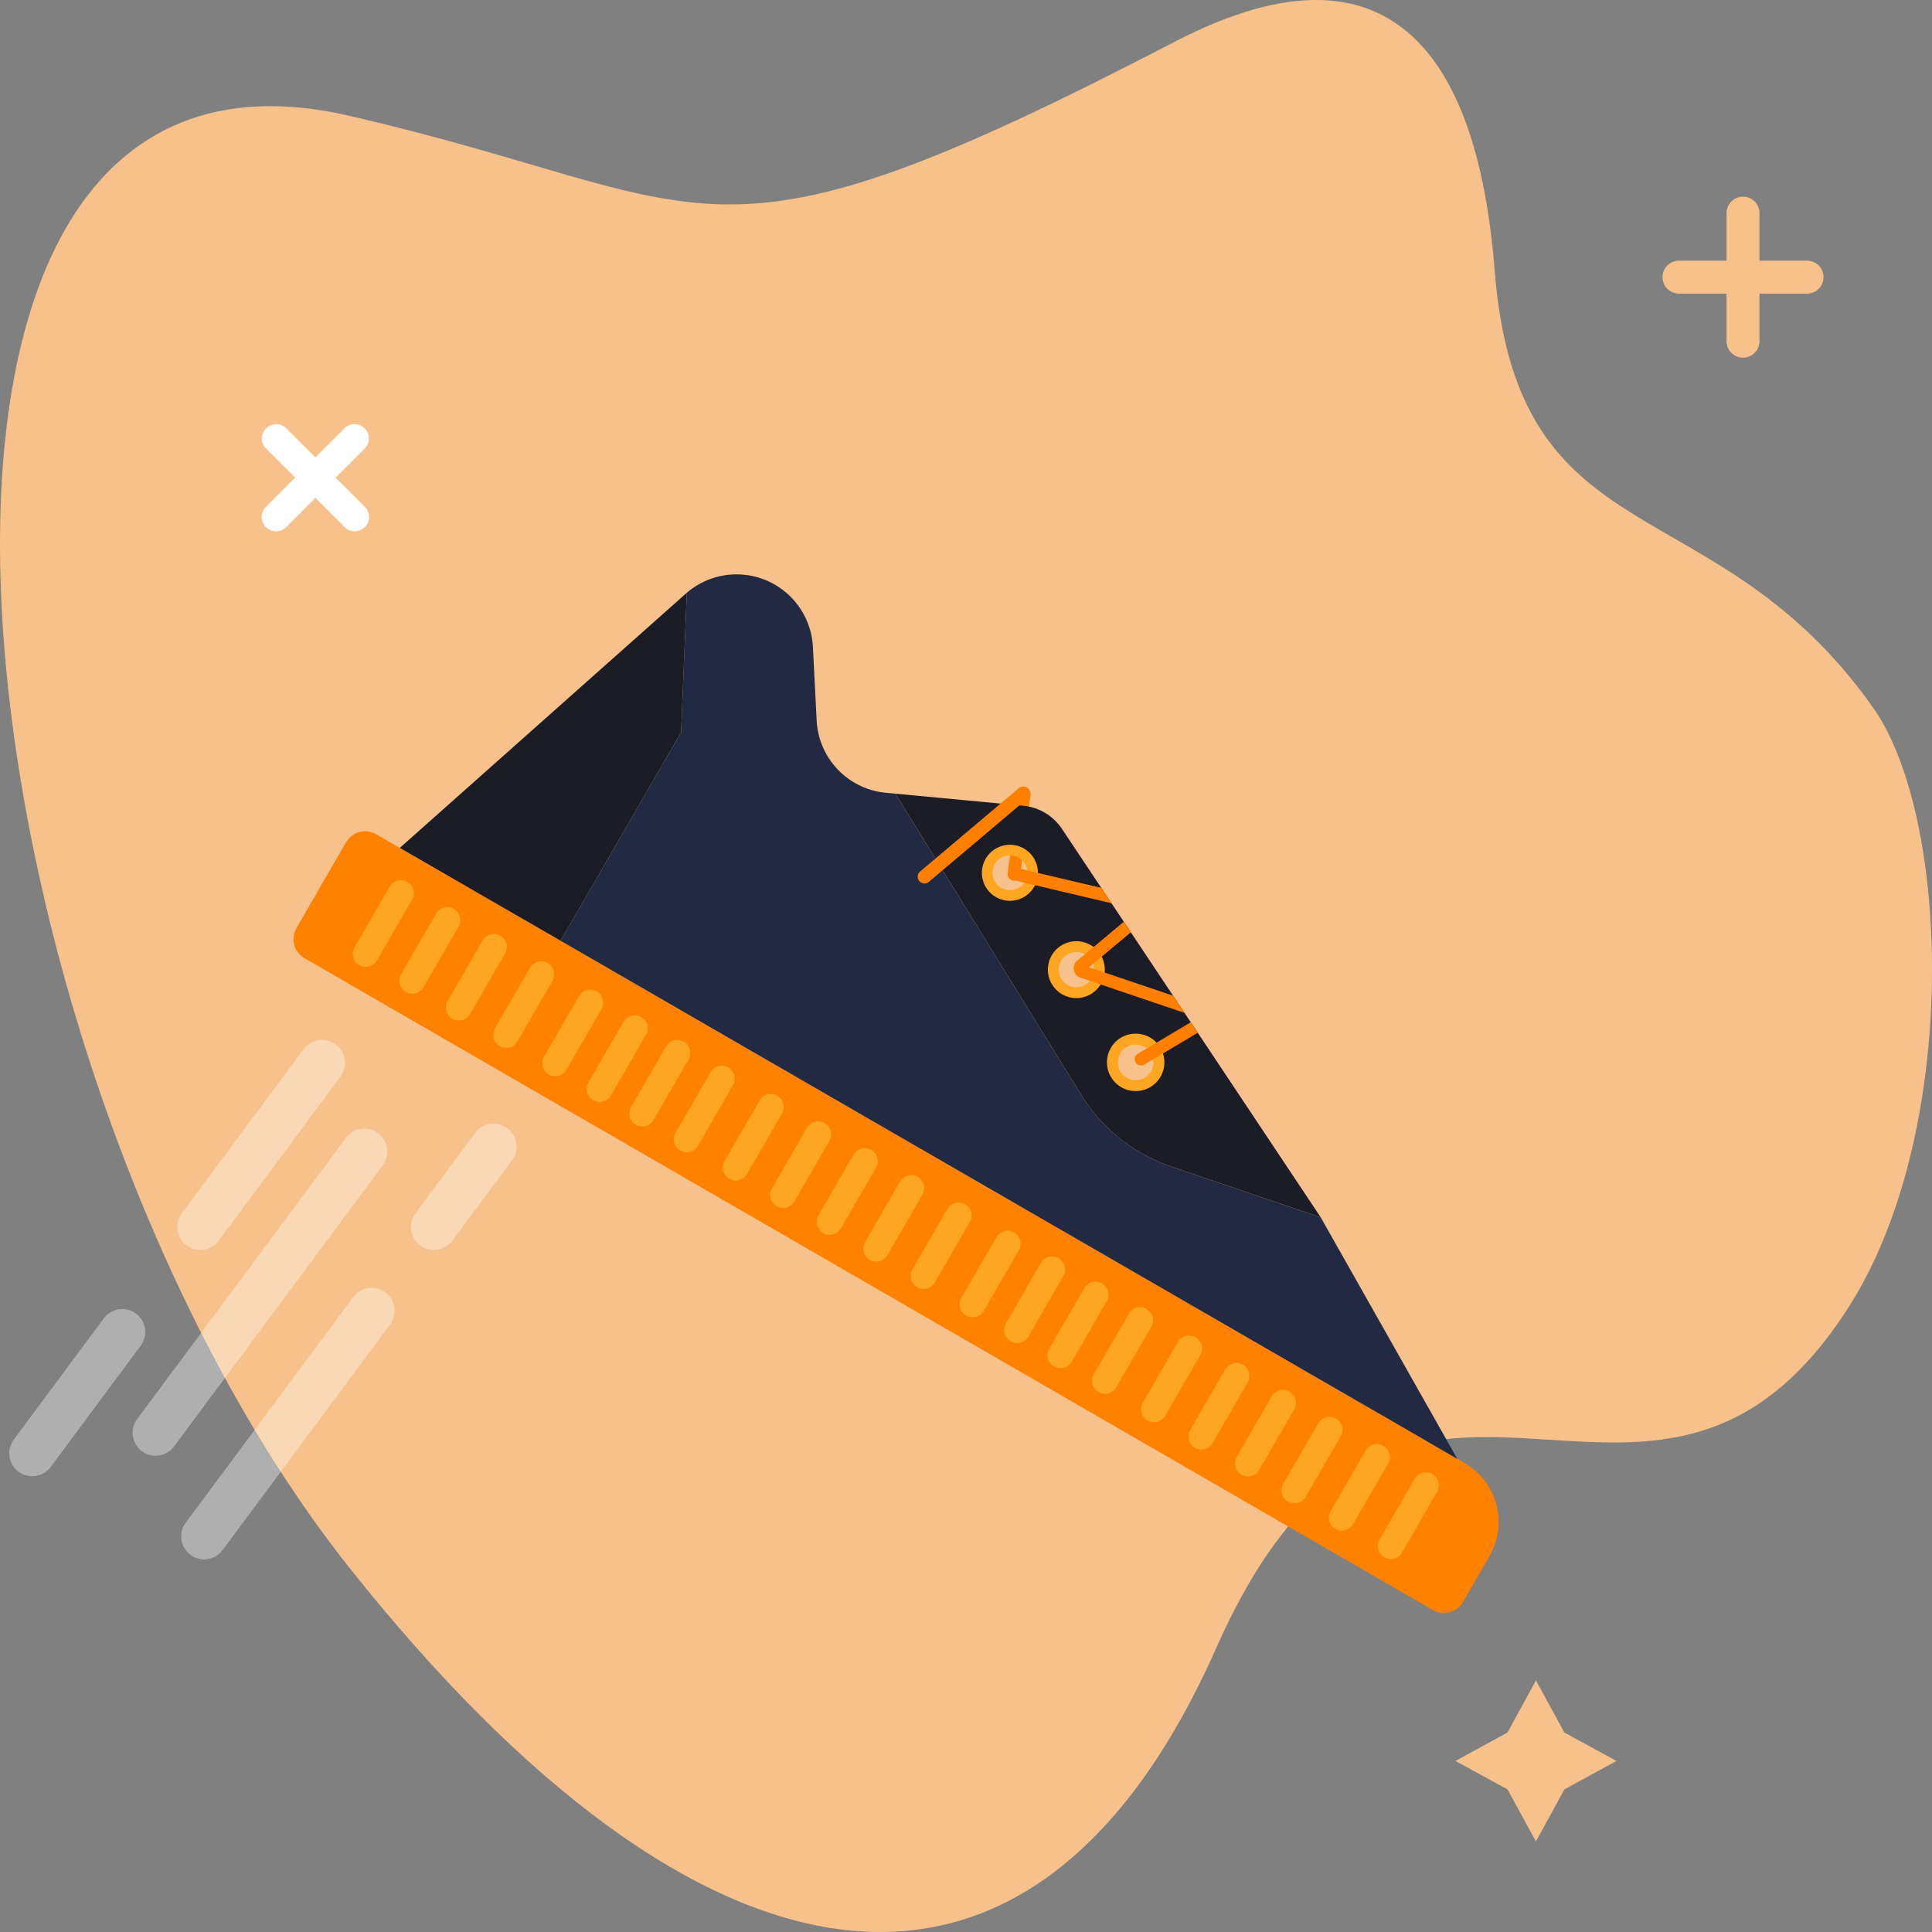 <svg xmlns="http://www.w3.org/2000/svg" width="360" height="360"><rect width="100%" height="100%" fill="#808080" stroke="none"/><path d="M349.056 131.906c-29.6-41.989-66.3-27.2-70.549-81.542-2.677-34.274-15.827-65.35-59.651-42.566-88.985 46.262-83.908 29.906-153.825 13.767-98.3-22.689-74.326 176.947.148 270.654 65.1 81.911 126.892 92.826 161.428 14.909s80.624-5.144 117.914-63.641c20.67-32.416 19.04-91.008 4.535-111.581z" fill="#f7c18b"/><path d="M188.784 164.091a1.173 1.173 0 01-1.015-1.314l2.042-15.909a1.356 1.356 0 012.21 1.217l-1.923 14.99a1.174 1.174 0 01-1.314 1.016z" fill="#ff8000"/><path d="M266.993 300.009L56.743 178.547a4.1 4.1 0 01-1.5-5.608l9.238-15.992a4.1 4.1 0 015.608-1.5l202.796 117.157a12.712 12.712 0 014.649 17.367l-4.933 8.537a4.1 4.1 0 01-5.608 1.501z" fill="#ff8100"/><path d="M231.325 274.788a2.413 2.413 0 003.3-.882l6.528-11.3a2.411 2.411 0 00-.882-3.3 2.413 2.413 0 00-3.3.882l-6.53 11.3a2.414 2.414 0 00.884 3.3zm8.67 5.009a2.413 2.413 0 003.3-.882l6.528-11.3a2.413 2.413 0 00-.882-3.3 2.413 2.413 0 00-3.3.882l-6.53 11.3a2.413 2.413 0 00.884 3.3zm-17.341-10.017a2.414 2.414 0 003.3-.882l6.528-11.3a2.413 2.413 0 00-.882-3.3 2.414 2.414 0 00-3.3.883l-6.53 11.3a2.414 2.414 0 00.884 3.299zm26.166 15.115a2.413 2.413 0 003.3-.882l6.53-11.3a2.415 2.415 0 00-.883-3.3 2.415 2.415 0 00-3.3.883l-6.528 11.3a2.413 2.413 0 00.881 3.299zm-34.99-20.213a2.413 2.413 0 003.3-.882l6.53-11.3a2.413 2.413 0 00-.882-3.3 2.413 2.413 0 00-3.3.882l-6.53 11.3a2.414 2.414 0 00.882 3.3zm44.124 25.49a2.415 2.415 0 003.3-.882l6.528-11.3a2.414 2.414 0 00-.882-3.3 2.413 2.413 0 00-3.3.882l-6.53 11.3a2.414 2.414 0 00.884 3.3zm-53.258-30.767a2.413 2.413 0 003.3-.882l6.53-11.3a2.415 2.415 0 00-.883-3.3 2.415 2.415 0 00-3.3.883l-6.534 11.306a2.414 2.414 0 00.887 3.293zm-8.287-4.789a2.414 2.414 0 003.3-.883l6.53-11.3a2.414 2.414 0 00-.883-3.3 2.413 2.413 0 00-3.3.882l-6.528 11.3a2.413 2.413 0 00.881 3.301zm-43.018-24.851a2.414 2.414 0 003.3-.883l6.53-11.3a2.414 2.414 0 00-.883-3.3 2.413 2.413 0 00-3.3.882l-6.528 11.3a2.413 2.413 0 00.881 3.301zm8.67 5.009a2.414 2.414 0 003.3-.883l6.53-11.3a2.414 2.414 0 00-.883-3.3 2.414 2.414 0 00-3.3.882l-6.528 11.3a2.413 2.413 0 00.881 3.301zm-17.34-10.018a2.413 2.413 0 003.3-.882l6.53-11.3a2.414 2.414 0 00-.883-3.3 2.413 2.413 0 00-3.3.882l-6.528 11.3a2.413 2.413 0 00.881 3.3zm26.165 15.111a2.413 2.413 0 003.3-.882l6.528-11.3a2.413 2.413 0 00-.882-3.3 2.413 2.413 0 00-3.3.882l-6.53 11.3a2.413 2.413 0 00.884 3.3zm-34.991-20.208a2.414 2.414 0 003.3-.883l6.53-11.3a2.414 2.414 0 00-.883-3.3 2.413 2.413 0 00-3.3.882l-6.53 11.3a2.415 2.415 0 00.883 3.301zm44.125 25.488a2.414 2.414 0 003.3-.883l6.53-11.3a2.414 2.414 0 00-.883-3.3 2.414 2.414 0 00-3.3.882l-6.53 11.3a2.415 2.415 0 00.883 3.301zm-53.261-30.766a2.411 2.411 0 003.3-.882l6.53-11.3a2.416 2.416 0 00-.882-3.3 2.414 2.414 0 00-3.3.883l-6.53 11.3a2.413 2.413 0 00.882 3.299zm61.552 35.557a2.413 2.413 0 003.3-.882l6.53-11.3a2.415 2.415 0 00-.883-3.3 2.415 2.415 0 00-3.3.883l-6.528 11.3a2.413 2.413 0 00.881 3.299zm-69.84-40.346a2.414 2.414 0 003.3-.883l6.53-11.3a2.415 2.415 0 00-.882-3.3 2.414 2.414 0 00-3.3.883l-6.53 11.3a2.414 2.414 0 00.882 3.3zm-42.852-24.758a2.413 2.413 0 003.3-.882l6.53-11.3a2.415 2.415 0 00-.883-3.3 2.414 2.414 0 00-3.3.883l-6.53 11.3a2.414 2.414 0 00.883 3.299zm8.67 5.009a2.413 2.413 0 003.3-.882l6.528-11.3a2.413 2.413 0 00-.882-3.3 2.414 2.414 0 00-3.3.883l-6.53 11.3a2.414 2.414 0 00.884 3.299zm-17.34-10.017a2.413 2.413 0 003.3-.883l6.53-11.3a2.415 2.415 0 00-.883-3.3 2.414 2.414 0 00-3.3.883l-6.53 11.3a2.414 2.414 0 00.883 3.3zm26.165 15.115a2.414 2.414 0 003.3-.882l6.53-11.3a2.415 2.415 0 00-.883-3.3 2.415 2.415 0 00-3.3.883l-6.528 11.3a2.413 2.413 0 00.881 3.299zm9.134 5.278a2.413 2.413 0 003.3-.882l6.528-11.3a2.411 2.411 0 00-.882-3.3 2.413 2.413 0 00-3.3.882l-6.53 11.3a2.414 2.414 0 00.884 3.3zm8.291 4.789a2.415 2.415 0 003.3-.883l6.528-11.3a2.413 2.413 0 00-.882-3.3 2.414 2.414 0 00-3.3.883l-6.53 11.3a2.414 2.414 0 00.884 3.3z" fill="#fea621"/><path d="M190.659 150.138a9.784 9.784 0 017.225 4.316l48.216 72.384-27.886-9.471a31.62 31.62 0 01-16.739-13.336l-34.639-56.142zm19.151 50.944a3.61 3.61 0 10-1.32-4.931 3.609 3.609 0 001.321 4.931zM198.753 183.8a3.61 3.61 0 10-1.32-4.931 3.61 3.61 0 001.321 4.931zm-12.376-18.042a3.61 3.61 0 10-1.318-4.932 3.612 3.612 0 001.319 4.932z" fill="#1c1c26"/><path d="M190.795 158.112a5.22 5.22 0 11-7.132 1.909 5.221 5.221 0 017.132-1.909zm-4.231 7.323a3.237 3.237 0 10-1.183-4.422 3.237 3.237 0 001.183 4.421zm16.644 10.653a5.3 5.3 0 11-7.236 1.938 5.3 5.3 0 017.236-1.938zm-4.292 7.43a3.283 3.283 0 10-1.2-4.486 3.284 3.284 0 001.2 4.486zm15.377 9.806a5.35 5.35 0 11-7.309 1.956 5.35 5.35 0 017.309-1.956zm-4.335 7.5a3.317 3.317 0 10-1.213-4.53 3.314 3.314 0 001.213 4.534z" fill="#fea621"/><path d="M127.988 110.442a14.247 14.247 0 0123.484 10.1l.7 13.721a14.249 14.249 0 0012.893 13.459l1.771.167 34.639 56.142a31.62 31.62 0 0016.74 13.336l27.885 9.475 25.446 44.992-167.087-96.533 22.456-38.869z" fill="#222942"/><path d="M127.988 110.439l-1.072 25.993-22.456 38.869-29.964-17.31z" fill="#1c1c26"/><path d="M202.918 180.233l7.8-6.51 7.865 11.81z" fill="none"/><path d="M188.183 162.631a1.172 1.172 0 011.413-.873l15.609 3.686 1.906 2.862-18.055-4.262a1.174 1.174 0 01-.873-1.413zm23.424 35.342a1.174 1.174 0 01.407-1.61l9.864-5.882 1.3 1.956-9.966 5.942a1.172 1.172 0 01-1.605-.406zm-8.688-17.739l15.665 5.3 2.13 3.2-19.371-6.554a1.86 1.86 0 01-.6-3.191l8.663-7.23 1.308 1.965zm-13.098-33.347l-18.5 15.613a1.275 1.275 0 00.317 1.951 1.275 1.275 0 001.6-.263l18.122-15.312z" fill="#ff8000"/><path d="M6.005 275.074a4.273 4.273 0 003.44-1.729l16.806-22.634a4.28 4.28 0 00-6.874-5.1L2.57 268.242a4.281 4.281 0 003.433 6.832zm31.319-42.176a4.275 4.275 0 003.44-1.729l22.644-30.5a4.28 4.28 0 10-6.874-5.1l-22.644 30.5a4.281 4.281 0 003.433 6.832zm-8.333 38.361a4.273 4.273 0 003.44-1.729l38.935-52.44a4.28 4.28 0 00-6.874-5.1l-38.935 52.44a4.28 4.28 0 003.433 6.832zm9.052 19.297a4.276 4.276 0 003.442-1.729l31.168-41.982a4.28 4.28 0 10-6.874-5.1l-31.17 41.982a4.28 4.28 0 003.433 6.832zm42.805-57.648a4.275 4.275 0 003.44-1.729l11.157-15.024a4.28 4.28 0 00-6.874-5.1l-11.157 15.019a4.283 4.283 0 003.435 6.834z" opacity=".37" fill="#fff"/><g fill="#f7c18b"><path d="M324.785 66.642a3.066 3.066 0 01-3.069-3.069V39.714a3.069 3.069 0 116.138 0v23.859a3.066 3.066 0 01-3.069 3.069z"/><path d="M336.718 54.712h-23.862a3.069 3.069 0 010-6.138h23.862a3.069 3.069 0 110 6.138z"/></g><g fill="#fff"><path d="M51.431 98.999a2.669 2.669 0 01-1.886-4.556l14.664-14.662a2.667 2.667 0 013.771 3.771L53.321 98.218a2.66 2.66 0 01-1.89.781z"/><path d="M66.1 98.999a2.665 2.665 0 01-1.886-.781L49.55 83.553a2.667 2.667 0 013.771-3.771l14.664 14.662A2.669 2.669 0 0166.099 99z"/></g><path d="M286.2 313.129l-5.3 9.7-9.7 5.3 9.7 5.3 5.3 9.7 5.3-9.7 9.7-5.3-9.7-5.3z" fill="#f7c18b"/></svg>